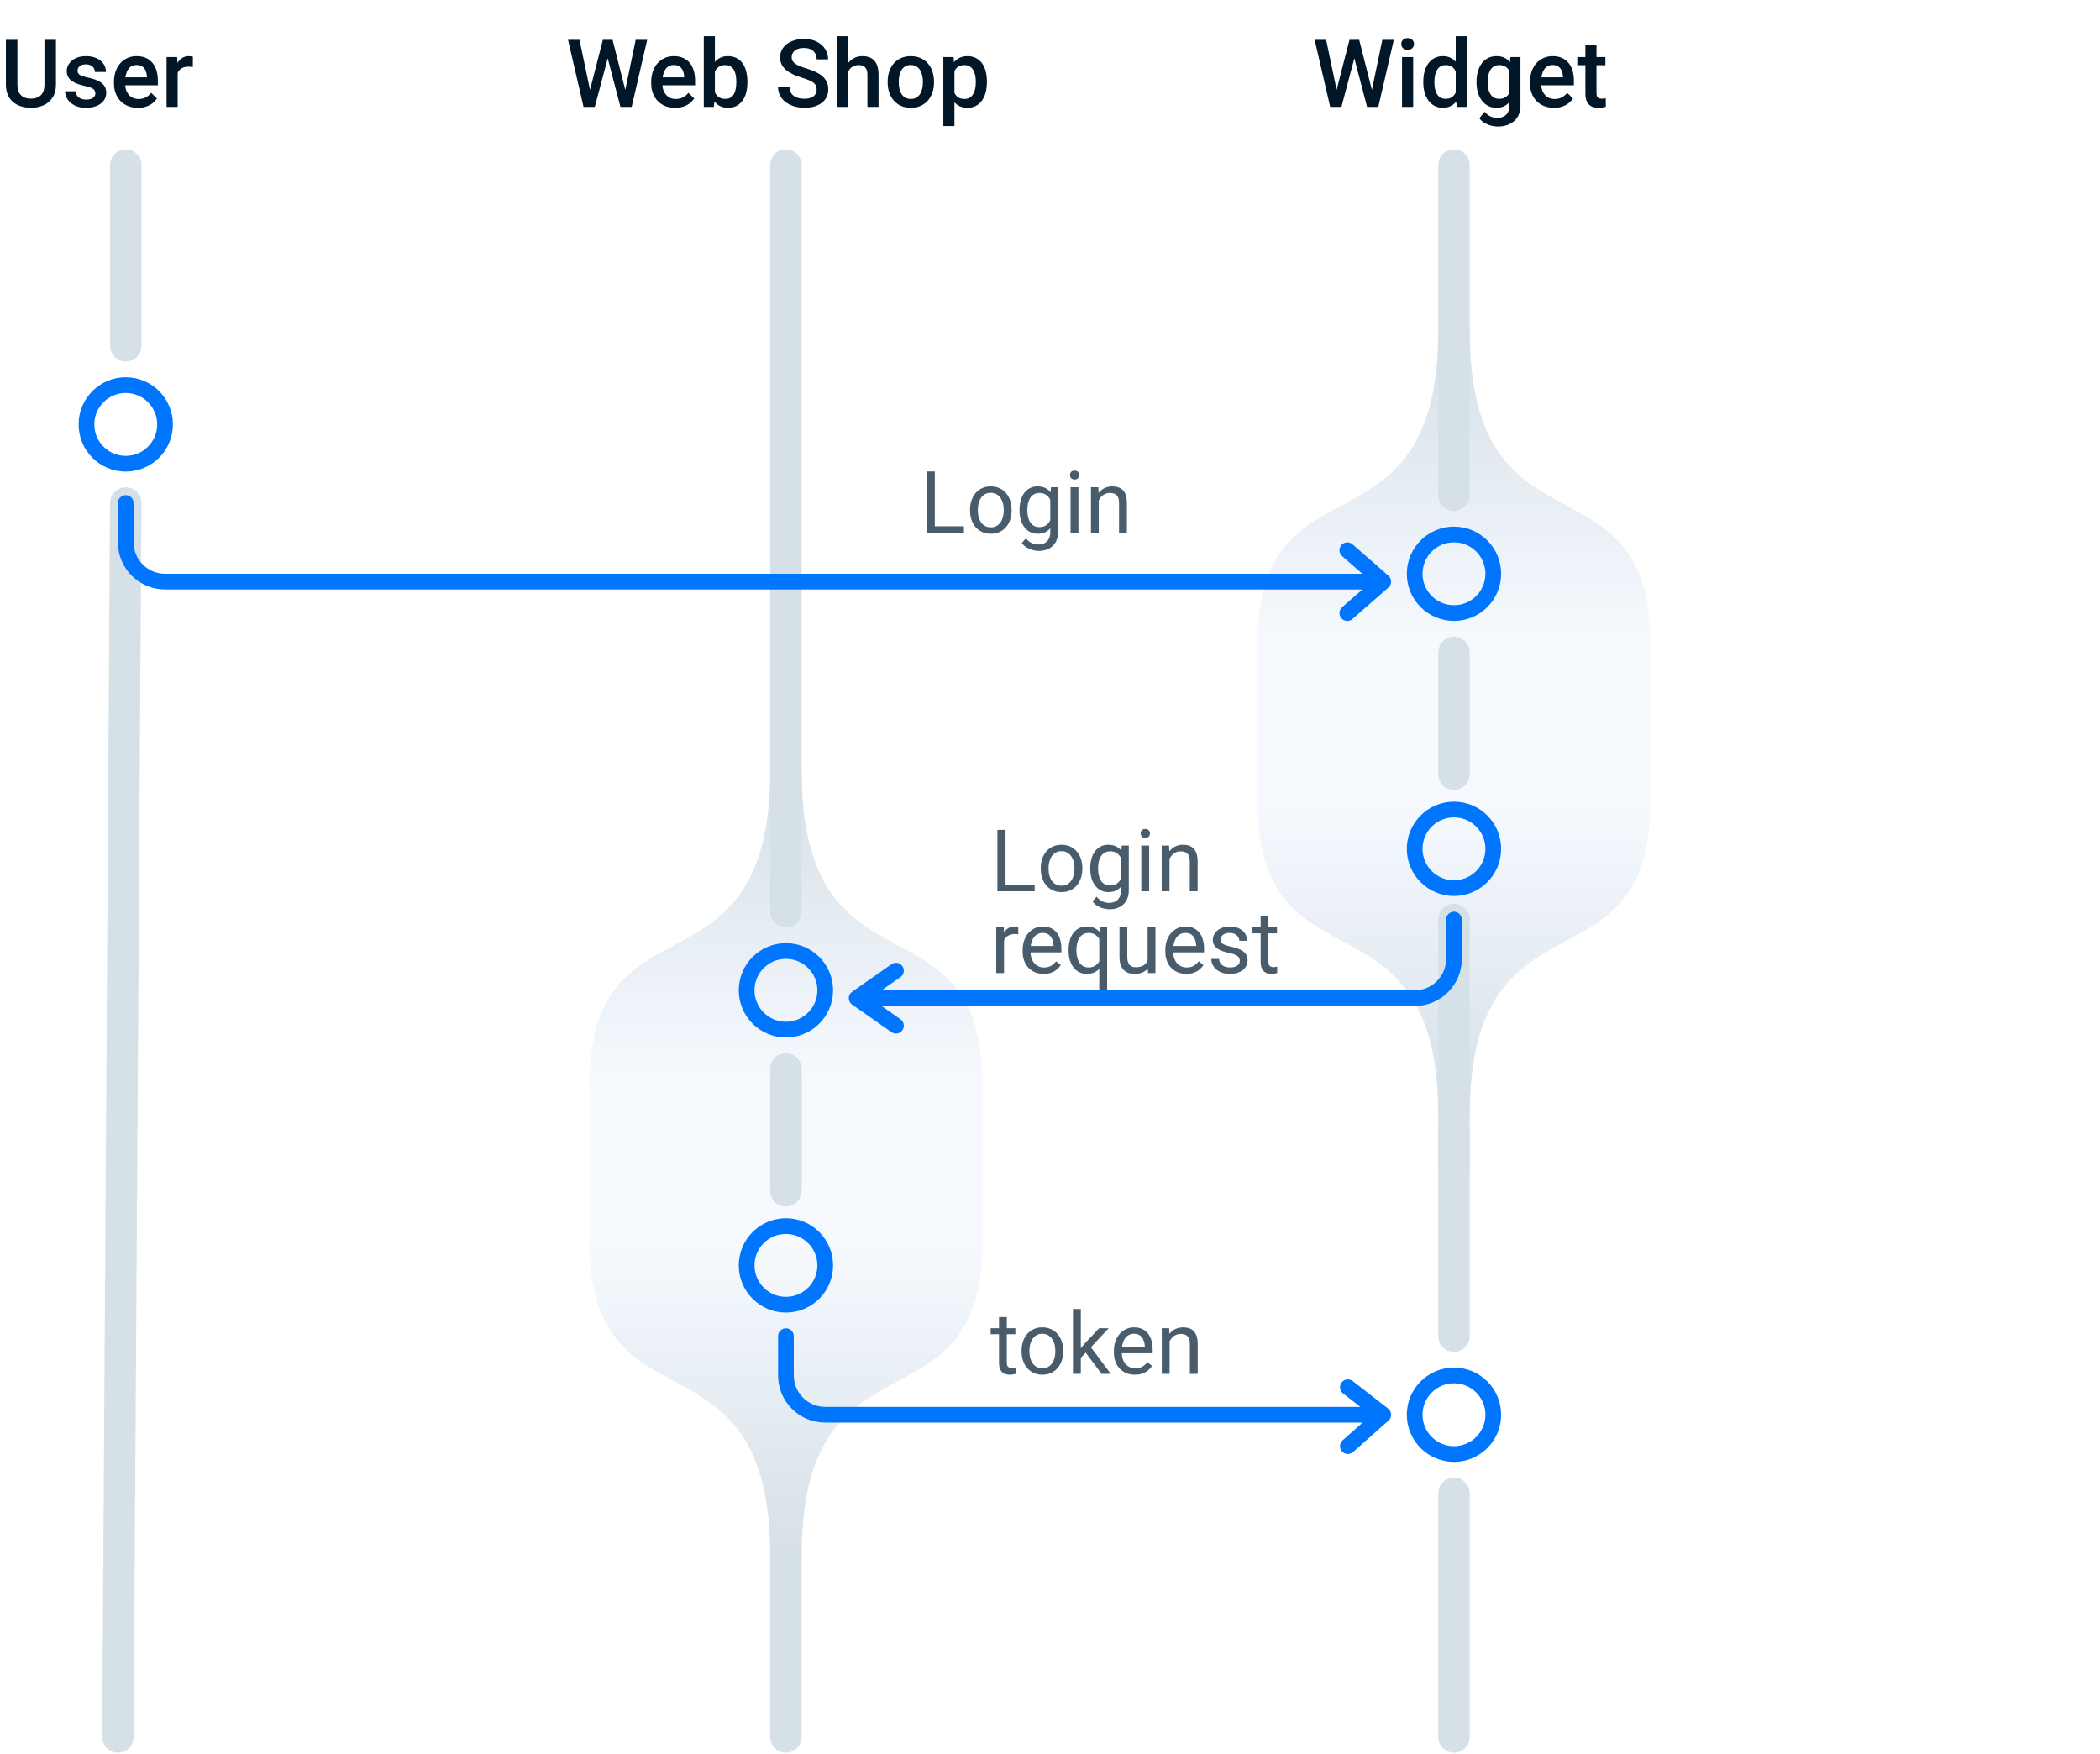 <svg width="334" height="279" viewBox="0 0 334 279" fill="none" xmlns="http://www.w3.org/2000/svg">
<rect x="93.75" y="153.75" width="62.5" height="62.5" rx="18.75" fill="#F6FAFF"/>
<path d="M122.5 122.5C122.5 160 93.75 141.25 93.75 172.5H156.25C156.25 141.25 127.5 160 127.5 122.5H122.5Z" fill="url(#paint0_linear_565_112)"/>
<path d="M127.5 247.5C127.5 210 156.25 228.75 156.25 197.5L93.75 197.5C93.75 228.75 122.5 210 122.5 247.5L127.5 247.5Z" fill="url(#paint1_linear_565_112)"/>
<g opacity="0.95" filter="url(#filter0_f_565_112)">
<rect x="112.5" y="180" width="25" height="10" fill="#F6FAFF"/>
</g>
<rect x="200" y="83.75" width="62.5" height="62.5" rx="18.75" fill="#F6FAFF"/>
<path d="M228.75 52.5C228.75 90 200 71.25 200 102.5H262.5C262.5 71.25 233.75 90 233.75 52.5H228.75Z" fill="url(#paint2_linear_565_112)"/>
<path d="M233.75 177.5C233.75 140 262.5 158.75 262.5 127.5L200 127.5C200 158.75 228.75 140 228.75 177.5L233.75 177.5Z" fill="url(#paint3_linear_565_112)"/>
<g opacity="0.95" filter="url(#filter1_f_565_112)">
<rect x="218.75" y="110" width="25" height="10" fill="#F6FAFF"/>
</g>
<path d="M20 26.25V55" stroke="#D6E0E7" stroke-width="5" stroke-linecap="round" stroke-linejoin="round"/>
<path d="M125 247.5V276.25" stroke="#D6E0E7" stroke-width="5" stroke-linecap="round" stroke-linejoin="round"/>
<path d="M231.25 237.5V276.25" stroke="#D6E0E7" stroke-width="5" stroke-linecap="round" stroke-linejoin="round"/>
<path d="M231.25 180V212.5" stroke="#D6E0E7" stroke-width="5" stroke-linecap="round" stroke-linejoin="round"/>
<path d="M20 80L18.75 276.25" stroke="#D6E0E7" stroke-width="5" stroke-linecap="round" stroke-linejoin="round"/>
<path d="M125 26.25V145" stroke="#D6E0E7" stroke-width="5" stroke-linecap="round" stroke-linejoin="round"/>
<path d="M125 171.25V188.75" stroke="#D6E0E7" stroke-width="5" stroke-linecap="round" stroke-linejoin="round"/>
<path d="M231.25 146.25V186.25" stroke="#D6E0E7" stroke-width="5" stroke-linecap="round" stroke-linejoin="round"/>
<path d="M231.25 26.25V78.75" stroke="#D6E0E7" stroke-width="5" stroke-linecap="round" stroke-linejoin="round"/>
<path d="M231.25 103.75V123.125" stroke="#D6E0E7" stroke-width="5" stroke-linecap="round" stroke-linejoin="round"/>
<circle cx="231.25" cy="91.25" r="6.25" stroke="#0076FF" stroke-width="2.5"/>
<circle cx="231.25" cy="225" r="6.25" stroke="#0076FF" stroke-width="2.5"/>
<circle cx="231.25" cy="135" r="6.25" stroke="#0076FF" stroke-width="2.5"/>
<path d="M125 170V189.375" stroke="#D6E0E7" stroke-width="5" stroke-linecap="round" stroke-linejoin="round"/>
<circle cx="125" cy="201.25" r="6.25" stroke="#0076FF" stroke-width="2.5"/>
<circle cx="125" cy="157.5" r="6.25" stroke="#0076FF" stroke-width="2.5"/>
<path d="M7.068 6.336H8.899V13.462C8.899 14.273 8.723 14.952 8.372 15.498C8.02 16.045 7.542 16.458 6.936 16.736C6.335 17.01 5.664 17.146 4.922 17.146C4.155 17.146 3.472 17.01 2.871 16.736C2.271 16.458 1.797 16.045 1.45 15.498C1.108 14.952 0.938 14.273 0.938 13.462V6.336H2.769V13.462C2.769 13.975 2.856 14.398 3.032 14.729C3.208 15.057 3.457 15.298 3.779 15.455C4.102 15.611 4.482 15.689 4.922 15.689C5.361 15.689 5.74 15.611 6.057 15.455C6.379 15.298 6.628 15.057 6.804 14.729C6.98 14.398 7.068 13.975 7.068 13.462V6.336ZM15.168 14.854C15.168 14.678 15.124 14.52 15.037 14.378C14.949 14.231 14.78 14.1 14.531 13.982C14.287 13.865 13.926 13.758 13.447 13.66C13.027 13.567 12.642 13.457 12.29 13.331C11.943 13.199 11.646 13.04 11.396 12.854C11.148 12.669 10.955 12.449 10.818 12.195C10.681 11.941 10.613 11.648 10.613 11.316C10.613 10.994 10.684 10.689 10.825 10.401C10.967 10.113 11.169 9.859 11.433 9.639C11.697 9.419 12.017 9.246 12.393 9.119C12.773 8.992 13.198 8.929 13.667 8.929C14.331 8.929 14.9 9.041 15.373 9.266C15.852 9.485 16.218 9.786 16.472 10.166C16.726 10.543 16.853 10.967 16.853 11.441H15.088C15.088 11.231 15.034 11.036 14.927 10.855C14.824 10.669 14.668 10.521 14.458 10.408C14.248 10.291 13.984 10.232 13.667 10.232C13.364 10.232 13.113 10.281 12.913 10.379C12.717 10.472 12.571 10.594 12.473 10.745C12.38 10.896 12.334 11.062 12.334 11.243C12.334 11.375 12.358 11.495 12.407 11.602C12.461 11.705 12.549 11.8 12.671 11.888C12.793 11.971 12.959 12.049 13.169 12.122C13.384 12.195 13.652 12.266 13.975 12.335C14.58 12.461 15.1 12.625 15.535 12.825C15.974 13.021 16.311 13.274 16.545 13.587C16.78 13.895 16.897 14.285 16.897 14.759C16.897 15.11 16.821 15.433 16.67 15.726C16.523 16.014 16.309 16.265 16.025 16.48C15.742 16.69 15.403 16.854 15.007 16.971C14.617 17.088 14.177 17.146 13.689 17.146C12.971 17.146 12.363 17.02 11.865 16.766C11.367 16.507 10.989 16.177 10.73 15.777C10.476 15.372 10.349 14.952 10.349 14.517H12.056C12.075 14.844 12.165 15.105 12.327 15.301C12.493 15.491 12.698 15.63 12.942 15.718C13.191 15.801 13.447 15.843 13.711 15.843C14.028 15.843 14.294 15.801 14.509 15.718C14.724 15.63 14.888 15.513 15 15.367C15.112 15.215 15.168 15.044 15.168 14.854ZM21.936 17.146C21.35 17.146 20.82 17.051 20.347 16.861C19.878 16.666 19.477 16.395 19.145 16.048C18.818 15.701 18.567 15.293 18.391 14.825C18.215 14.356 18.127 13.851 18.127 13.309V13.016C18.127 12.396 18.218 11.834 18.398 11.331C18.579 10.828 18.831 10.398 19.153 10.042C19.475 9.681 19.856 9.405 20.295 9.214C20.735 9.024 21.211 8.929 21.724 8.929C22.29 8.929 22.786 9.024 23.21 9.214C23.635 9.405 23.987 9.673 24.265 10.02C24.548 10.362 24.758 10.77 24.895 11.243C25.037 11.717 25.107 12.239 25.107 12.81V13.565H18.984V12.298H23.364V12.159C23.355 11.841 23.291 11.543 23.174 11.265C23.061 10.987 22.888 10.762 22.654 10.591C22.419 10.42 22.107 10.335 21.716 10.335C21.423 10.335 21.162 10.398 20.933 10.525C20.708 10.648 20.52 10.826 20.369 11.06C20.217 11.294 20.1 11.578 20.017 11.91C19.939 12.237 19.9 12.605 19.9 13.016V13.309C19.9 13.655 19.946 13.977 20.039 14.275C20.137 14.568 20.278 14.825 20.464 15.044C20.649 15.264 20.874 15.438 21.138 15.565C21.401 15.687 21.702 15.748 22.039 15.748C22.463 15.748 22.842 15.662 23.174 15.491C23.506 15.32 23.794 15.079 24.038 14.766L24.968 15.667C24.797 15.916 24.575 16.155 24.302 16.385C24.028 16.609 23.694 16.793 23.298 16.934C22.908 17.076 22.454 17.146 21.936 17.146ZM28.257 10.584V17H26.492V9.075H28.176L28.257 10.584ZM30.681 9.024L30.666 10.665C30.559 10.645 30.442 10.63 30.315 10.621C30.193 10.611 30.071 10.606 29.949 10.606C29.646 10.606 29.38 10.65 29.15 10.738C28.921 10.821 28.728 10.943 28.572 11.104C28.42 11.26 28.303 11.451 28.22 11.675C28.137 11.9 28.088 12.151 28.074 12.43L27.671 12.459C27.671 11.961 27.72 11.499 27.817 11.075C27.915 10.65 28.061 10.276 28.257 9.954C28.457 9.632 28.706 9.38 29.004 9.2C29.307 9.019 29.656 8.929 30.051 8.929C30.159 8.929 30.273 8.938 30.395 8.958C30.523 8.978 30.618 9 30.681 9.024Z" fill="#011627"/>
<path d="M212.507 14.605L214.631 6.336H215.745L215.62 8.467L213.35 17H212.192L212.507 14.605ZM210.918 6.336L212.639 14.539L212.793 17H211.562L209.094 6.336H210.918ZM218.154 14.517L219.854 6.336H221.685L219.216 17H217.986L218.154 14.517ZM216.177 6.336L218.279 14.627L218.586 17H217.429L215.195 8.467L215.078 6.336H216.177ZM224.761 9.075V17H222.988V9.075H224.761ZM222.871 6.995C222.871 6.727 222.959 6.504 223.135 6.329C223.315 6.148 223.564 6.058 223.882 6.058C224.194 6.058 224.441 6.148 224.622 6.329C224.802 6.504 224.893 6.727 224.893 6.995C224.893 7.259 224.802 7.479 224.622 7.654C224.441 7.83 224.194 7.918 223.882 7.918C223.564 7.918 223.315 7.83 223.135 7.654C222.959 7.479 222.871 7.259 222.871 6.995ZM231.528 15.359V5.75H233.301V17H231.697L231.528 15.359ZM226.372 13.126V12.972C226.372 12.371 226.443 11.824 226.584 11.331C226.726 10.833 226.931 10.406 227.2 10.049C227.468 9.688 227.795 9.412 228.181 9.222C228.567 9.026 229.001 8.929 229.485 8.929C229.963 8.929 230.383 9.021 230.745 9.207C231.106 9.393 231.414 9.659 231.667 10.005C231.921 10.347 232.124 10.757 232.275 11.236C232.427 11.71 232.534 12.237 232.598 12.818V13.309C232.534 13.875 232.427 14.393 232.275 14.861C232.124 15.33 231.921 15.735 231.667 16.077C231.414 16.419 231.104 16.683 230.737 16.868C230.376 17.054 229.954 17.146 229.47 17.146C228.992 17.146 228.56 17.046 228.174 16.846C227.793 16.646 227.468 16.365 227.2 16.004C226.931 15.643 226.726 15.218 226.584 14.729C226.443 14.236 226.372 13.702 226.372 13.126ZM228.137 12.972V13.126C228.137 13.487 228.169 13.824 228.232 14.136C228.301 14.449 228.406 14.725 228.547 14.964C228.689 15.198 228.872 15.384 229.097 15.521C229.326 15.652 229.6 15.718 229.917 15.718C230.317 15.718 230.647 15.63 230.906 15.455C231.165 15.279 231.367 15.042 231.514 14.744C231.665 14.441 231.768 14.104 231.821 13.733V12.408C231.792 12.12 231.731 11.851 231.638 11.602C231.55 11.353 231.431 11.136 231.279 10.95C231.128 10.76 230.94 10.613 230.715 10.511C230.496 10.403 230.234 10.35 229.932 10.35C229.609 10.35 229.336 10.418 229.111 10.555C228.887 10.691 228.701 10.879 228.555 11.119C228.413 11.358 228.308 11.636 228.24 11.954C228.171 12.271 228.137 12.61 228.137 12.972ZM240.222 9.075H241.826V16.78C241.826 17.493 241.675 18.099 241.372 18.597C241.069 19.095 240.647 19.473 240.105 19.732C239.563 19.996 238.936 20.127 238.223 20.127C237.92 20.127 237.583 20.084 237.212 19.996C236.846 19.908 236.489 19.766 236.143 19.571C235.801 19.38 235.515 19.129 235.286 18.816L236.113 17.776C236.396 18.113 236.709 18.36 237.051 18.516C237.393 18.672 237.751 18.75 238.127 18.75C238.533 18.75 238.877 18.675 239.16 18.523C239.448 18.377 239.67 18.16 239.827 17.872C239.983 17.584 240.061 17.232 240.061 16.817V10.87L240.222 9.075ZM234.839 13.126V12.972C234.839 12.371 234.912 11.824 235.059 11.331C235.205 10.833 235.415 10.406 235.688 10.049C235.962 9.688 236.294 9.412 236.685 9.222C237.075 9.026 237.517 8.929 238.01 8.929C238.523 8.929 238.96 9.021 239.321 9.207C239.688 9.393 239.993 9.659 240.237 10.005C240.481 10.347 240.671 10.757 240.808 11.236C240.95 11.71 241.055 12.237 241.123 12.818V13.309C241.06 13.875 240.952 14.393 240.801 14.861C240.649 15.33 240.449 15.735 240.2 16.077C239.951 16.419 239.644 16.683 239.277 16.868C238.916 17.054 238.489 17.146 237.996 17.146C237.512 17.146 237.075 17.046 236.685 16.846C236.299 16.646 235.967 16.365 235.688 16.004C235.415 15.643 235.205 15.218 235.059 14.729C234.912 14.236 234.839 13.702 234.839 13.126ZM236.604 12.972V13.126C236.604 13.487 236.638 13.824 236.707 14.136C236.78 14.449 236.89 14.725 237.036 14.964C237.188 15.198 237.378 15.384 237.607 15.521C237.842 15.652 238.118 15.718 238.435 15.718C238.85 15.718 239.189 15.63 239.453 15.455C239.722 15.279 239.927 15.042 240.068 14.744C240.215 14.441 240.317 14.104 240.376 13.733V12.408C240.347 12.12 240.286 11.851 240.193 11.602C240.105 11.353 239.985 11.136 239.834 10.95C239.683 10.76 239.492 10.613 239.263 10.511C239.033 10.403 238.762 10.35 238.45 10.35C238.132 10.35 237.856 10.418 237.622 10.555C237.388 10.691 237.195 10.879 237.043 11.119C236.897 11.358 236.787 11.636 236.714 11.954C236.641 12.271 236.604 12.61 236.604 12.972ZM247.151 17.146C246.565 17.146 246.035 17.051 245.562 16.861C245.093 16.666 244.692 16.395 244.36 16.048C244.033 15.701 243.782 15.293 243.606 14.825C243.43 14.356 243.342 13.851 243.342 13.309V13.016C243.342 12.396 243.433 11.834 243.613 11.331C243.794 10.828 244.045 10.398 244.368 10.042C244.69 9.681 245.071 9.405 245.51 9.214C245.95 9.024 246.426 8.929 246.938 8.929C247.505 8.929 248 9.024 248.425 9.214C248.85 9.405 249.202 9.673 249.48 10.02C249.763 10.362 249.973 10.77 250.11 11.243C250.251 11.717 250.322 12.239 250.322 12.81V13.565H244.199V12.298H248.579V12.159C248.569 11.841 248.506 11.543 248.389 11.265C248.276 10.987 248.103 10.762 247.869 10.591C247.634 10.42 247.322 10.335 246.931 10.335C246.638 10.335 246.377 10.398 246.147 10.525C245.923 10.648 245.735 10.826 245.583 11.06C245.432 11.294 245.315 11.578 245.232 11.91C245.154 12.237 245.115 12.605 245.115 13.016V13.309C245.115 13.655 245.161 13.977 245.254 14.275C245.352 14.568 245.493 14.825 245.679 15.044C245.864 15.264 246.089 15.438 246.353 15.565C246.616 15.687 246.917 15.748 247.253 15.748C247.678 15.748 248.057 15.662 248.389 15.491C248.721 15.32 249.009 15.079 249.253 14.766L250.183 15.667C250.012 15.916 249.79 16.155 249.517 16.385C249.243 16.609 248.909 16.793 248.513 16.934C248.123 17.076 247.668 17.146 247.151 17.146ZM255.332 9.075V10.364H250.864V9.075H255.332ZM252.153 7.134H253.918V14.81C253.918 15.054 253.953 15.242 254.021 15.374C254.094 15.501 254.194 15.586 254.321 15.63C254.448 15.674 254.597 15.696 254.768 15.696C254.89 15.696 255.007 15.689 255.12 15.674C255.232 15.66 255.322 15.645 255.391 15.63L255.398 16.978C255.251 17.022 255.081 17.061 254.885 17.095C254.695 17.129 254.475 17.146 254.226 17.146C253.821 17.146 253.462 17.076 253.149 16.934C252.837 16.788 252.593 16.551 252.417 16.224C252.241 15.896 252.153 15.462 252.153 14.92V7.134Z" fill="#011627"/>
<path d="M93.757 14.605L95.881 6.336H96.995L96.87 8.467L94.6 17H93.442L93.757 14.605ZM92.168 6.336L93.889 14.539L94.043 17H92.812L90.344 6.336H92.168ZM99.404 14.517L101.104 6.336H102.935L100.466 17H99.236L99.404 14.517ZM97.427 6.336L99.529 14.627L99.836 17H98.679L96.445 8.467L96.328 6.336H97.427ZM107.38 17.146C106.794 17.146 106.265 17.051 105.791 16.861C105.322 16.666 104.922 16.395 104.59 16.048C104.263 15.701 104.011 15.293 103.835 14.825C103.66 14.356 103.572 13.851 103.572 13.309V13.016C103.572 12.396 103.662 11.834 103.843 11.331C104.023 10.828 104.275 10.398 104.597 10.042C104.919 9.681 105.3 9.405 105.74 9.214C106.179 9.024 106.655 8.929 107.168 8.929C107.734 8.929 108.23 9.024 108.655 9.214C109.08 9.405 109.431 9.673 109.709 10.02C109.993 10.362 110.203 10.77 110.339 11.243C110.481 11.717 110.552 12.239 110.552 12.81V13.565H104.429V12.298H108.809V12.159C108.799 11.841 108.735 11.543 108.618 11.265C108.506 10.987 108.333 10.762 108.098 10.591C107.864 10.42 107.551 10.335 107.161 10.335C106.868 10.335 106.606 10.398 106.377 10.525C106.152 10.648 105.964 10.826 105.813 11.06C105.662 11.294 105.544 11.578 105.461 11.91C105.383 12.237 105.344 12.605 105.344 13.016V13.309C105.344 13.655 105.391 13.977 105.483 14.275C105.581 14.568 105.723 14.825 105.908 15.044C106.094 15.264 106.318 15.438 106.582 15.565C106.846 15.687 107.146 15.748 107.483 15.748C107.908 15.748 108.286 15.662 108.618 15.491C108.95 15.32 109.238 15.079 109.482 14.766L110.413 15.667C110.242 15.916 110.02 16.155 109.746 16.385C109.473 16.609 109.138 16.793 108.743 16.934C108.352 17.076 107.898 17.146 107.38 17.146ZM111.936 5.75H113.701V15.308L113.533 17H111.936V5.75ZM118.872 12.964V13.118C118.872 13.704 118.806 14.244 118.674 14.737C118.547 15.225 118.352 15.65 118.088 16.011C117.83 16.373 117.507 16.653 117.122 16.854C116.741 17.049 116.299 17.146 115.796 17.146C115.303 17.146 114.873 17.054 114.507 16.868C114.141 16.683 113.833 16.419 113.584 16.077C113.34 15.735 113.142 15.328 112.991 14.854C112.839 14.38 112.732 13.858 112.668 13.287V12.796C112.732 12.22 112.839 11.697 112.991 11.229C113.142 10.755 113.34 10.347 113.584 10.005C113.833 9.659 114.138 9.393 114.5 9.207C114.866 9.021 115.293 8.929 115.781 8.929C116.289 8.929 116.736 9.026 117.122 9.222C117.512 9.417 117.837 9.695 118.096 10.057C118.354 10.413 118.547 10.838 118.674 11.331C118.806 11.824 118.872 12.369 118.872 12.964ZM117.107 13.118V12.964C117.107 12.608 117.078 12.273 117.019 11.961C116.96 11.644 116.863 11.365 116.726 11.126C116.594 10.887 116.414 10.699 116.184 10.562C115.959 10.42 115.679 10.35 115.342 10.35C115.029 10.35 114.761 10.403 114.536 10.511C114.312 10.618 114.124 10.765 113.972 10.95C113.821 11.136 113.701 11.351 113.613 11.595C113.53 11.839 113.474 12.102 113.445 12.386V13.711C113.489 14.078 113.582 14.415 113.723 14.722C113.87 15.025 114.075 15.269 114.338 15.455C114.602 15.635 114.941 15.726 115.356 15.726C115.684 15.726 115.959 15.66 116.184 15.528C116.409 15.396 116.587 15.213 116.719 14.979C116.855 14.739 116.953 14.461 117.012 14.144C117.075 13.826 117.107 13.484 117.107 13.118ZM129.888 14.253C129.888 14.034 129.854 13.838 129.785 13.668C129.722 13.497 129.607 13.34 129.441 13.199C129.275 13.057 129.041 12.92 128.738 12.789C128.44 12.652 128.059 12.513 127.595 12.371C127.087 12.215 126.619 12.041 126.189 11.851C125.764 11.656 125.393 11.431 125.076 11.177C124.758 10.918 124.512 10.623 124.336 10.291C124.16 9.954 124.072 9.566 124.072 9.126C124.072 8.692 124.163 8.296 124.343 7.94C124.529 7.583 124.79 7.276 125.127 7.017C125.469 6.753 125.872 6.551 126.335 6.409C126.799 6.263 127.312 6.189 127.874 6.189C128.665 6.189 129.346 6.336 129.917 6.629C130.493 6.922 130.935 7.315 131.243 7.808C131.555 8.301 131.711 8.846 131.711 9.441H129.888C129.888 9.09 129.812 8.78 129.661 8.511C129.514 8.238 129.29 8.023 128.987 7.867C128.689 7.71 128.311 7.632 127.852 7.632C127.417 7.632 127.056 7.698 126.768 7.83C126.479 7.962 126.265 8.14 126.123 8.365C125.981 8.589 125.911 8.843 125.911 9.126C125.911 9.327 125.957 9.51 126.05 9.676C126.143 9.837 126.284 9.988 126.475 10.13C126.665 10.267 126.904 10.396 127.192 10.518C127.48 10.64 127.82 10.757 128.21 10.87C128.801 11.045 129.316 11.241 129.756 11.456C130.195 11.665 130.562 11.905 130.854 12.173C131.147 12.442 131.367 12.747 131.514 13.089C131.66 13.426 131.733 13.809 131.733 14.239C131.733 14.688 131.643 15.093 131.462 15.455C131.282 15.811 131.023 16.116 130.686 16.37C130.354 16.619 129.954 16.812 129.485 16.949C129.021 17.081 128.503 17.146 127.932 17.146C127.419 17.146 126.914 17.078 126.416 16.941C125.923 16.805 125.474 16.597 125.068 16.319C124.663 16.036 124.341 15.684 124.102 15.264C123.862 14.839 123.743 14.344 123.743 13.777H125.581C125.581 14.124 125.64 14.419 125.757 14.664C125.879 14.908 126.047 15.108 126.262 15.264C126.477 15.415 126.726 15.528 127.009 15.601C127.297 15.674 127.605 15.711 127.932 15.711C128.362 15.711 128.721 15.65 129.009 15.528C129.302 15.406 129.521 15.235 129.668 15.015C129.814 14.795 129.888 14.541 129.888 14.253ZM134.927 5.75V17H133.169V5.75H134.927ZM134.619 12.745L134.048 12.737C134.053 12.19 134.128 11.685 134.275 11.221C134.426 10.757 134.636 10.354 134.905 10.013C135.178 9.666 135.505 9.4 135.886 9.214C136.267 9.024 136.689 8.929 137.153 8.929C137.544 8.929 137.896 8.982 138.208 9.09C138.525 9.197 138.799 9.371 139.028 9.61C139.258 9.844 139.431 10.152 139.548 10.533C139.67 10.909 139.731 11.368 139.731 11.91V17H137.959V11.895C137.959 11.514 137.903 11.211 137.791 10.987C137.683 10.762 137.524 10.601 137.314 10.503C137.104 10.401 136.848 10.35 136.545 10.35C136.228 10.35 135.947 10.413 135.703 10.54C135.464 10.667 135.264 10.84 135.103 11.06C134.941 11.28 134.819 11.534 134.736 11.822C134.658 12.11 134.619 12.418 134.619 12.745ZM141.182 13.126V12.957C141.182 12.386 141.265 11.856 141.431 11.368C141.597 10.874 141.836 10.447 142.148 10.086C142.466 9.72 142.852 9.437 143.306 9.236C143.765 9.031 144.282 8.929 144.858 8.929C145.439 8.929 145.957 9.031 146.411 9.236C146.87 9.437 147.258 9.72 147.576 10.086C147.893 10.447 148.135 10.874 148.301 11.368C148.467 11.856 148.55 12.386 148.55 12.957V13.126C148.55 13.697 148.467 14.227 148.301 14.715C148.135 15.203 147.893 15.63 147.576 15.997C147.258 16.358 146.873 16.641 146.418 16.846C145.964 17.046 145.449 17.146 144.873 17.146C144.292 17.146 143.772 17.046 143.313 16.846C142.859 16.641 142.473 16.358 142.156 15.997C141.838 15.63 141.597 15.203 141.431 14.715C141.265 14.227 141.182 13.697 141.182 13.126ZM142.947 12.957V13.126C142.947 13.482 142.983 13.819 143.057 14.136C143.13 14.454 143.245 14.732 143.401 14.971C143.557 15.21 143.757 15.398 144.001 15.535C144.246 15.672 144.536 15.74 144.873 15.74C145.2 15.74 145.483 15.672 145.723 15.535C145.967 15.398 146.167 15.21 146.323 14.971C146.479 14.732 146.594 14.454 146.667 14.136C146.746 13.819 146.785 13.482 146.785 13.126V12.957C146.785 12.605 146.746 12.273 146.667 11.961C146.594 11.644 146.477 11.363 146.316 11.119C146.16 10.874 145.959 10.684 145.715 10.547C145.476 10.406 145.19 10.335 144.858 10.335C144.526 10.335 144.238 10.406 143.994 10.547C143.755 10.684 143.557 10.874 143.401 11.119C143.245 11.363 143.13 11.644 143.057 11.961C142.983 12.273 142.947 12.605 142.947 12.957ZM151.802 10.599V20.047H150.037V9.075H151.663L151.802 10.599ZM156.965 12.964V13.118C156.965 13.694 156.897 14.229 156.76 14.722C156.628 15.21 156.431 15.638 156.167 16.004C155.908 16.365 155.588 16.646 155.208 16.846C154.827 17.046 154.387 17.146 153.889 17.146C153.396 17.146 152.964 17.056 152.593 16.875C152.227 16.69 151.917 16.429 151.663 16.092C151.409 15.755 151.204 15.359 151.047 14.905C150.896 14.446 150.789 13.943 150.725 13.396V12.803C150.789 12.222 150.896 11.695 151.047 11.221C151.204 10.748 151.409 10.34 151.663 9.998C151.917 9.656 152.227 9.393 152.593 9.207C152.959 9.021 153.386 8.929 153.875 8.929C154.373 8.929 154.814 9.026 155.2 9.222C155.586 9.412 155.911 9.686 156.174 10.042C156.438 10.394 156.636 10.818 156.768 11.316C156.899 11.81 156.965 12.359 156.965 12.964ZM155.2 13.118V12.964C155.2 12.598 155.166 12.259 155.098 11.946C155.029 11.629 154.922 11.351 154.775 11.111C154.629 10.872 154.441 10.687 154.211 10.555C153.987 10.418 153.716 10.35 153.398 10.35C153.086 10.35 152.817 10.403 152.593 10.511C152.368 10.613 152.18 10.757 152.029 10.943C151.877 11.128 151.76 11.346 151.677 11.595C151.594 11.839 151.536 12.105 151.501 12.393V13.814C151.56 14.165 151.66 14.488 151.802 14.781C151.943 15.074 152.144 15.308 152.402 15.484C152.666 15.655 153.003 15.74 153.413 15.74C153.73 15.74 154.001 15.672 154.226 15.535C154.451 15.398 154.634 15.21 154.775 14.971C154.922 14.727 155.029 14.446 155.098 14.129C155.166 13.812 155.2 13.475 155.2 13.118Z" fill="#011627"/>
<circle cx="20" cy="67.5" r="6.25" stroke="#0076FF" stroke-width="2.5"/>
<path d="M153.313 83.696V84.75H148.425V83.696H153.313ZM148.68 74.975V84.75H147.385V74.975H148.68ZM154.28 81.198V81.044C154.28 80.52 154.356 80.035 154.508 79.587C154.66 79.135 154.88 78.743 155.166 78.412C155.452 78.076 155.799 77.817 156.207 77.633C156.614 77.445 157.071 77.351 157.576 77.351C158.087 77.351 158.545 77.445 158.953 77.633C159.364 77.817 159.714 78.076 160 78.412C160.291 78.743 160.512 79.135 160.665 79.587C160.817 80.035 160.893 80.52 160.893 81.044V81.198C160.893 81.722 160.817 82.208 160.665 82.655C160.512 83.103 160.291 83.495 160 83.83C159.714 84.161 159.367 84.421 158.959 84.609C158.557 84.793 158.1 84.884 157.59 84.884C157.079 84.884 156.621 84.793 156.213 84.609C155.806 84.421 155.457 84.161 155.166 83.83C154.88 83.495 154.66 83.103 154.508 82.655C154.356 82.208 154.28 81.722 154.28 81.198ZM155.522 81.044V81.198C155.522 81.561 155.564 81.903 155.649 82.226C155.734 82.543 155.862 82.825 156.032 83.072C156.207 83.318 156.424 83.512 156.683 83.656C156.943 83.794 157.245 83.864 157.59 83.864C157.93 83.864 158.228 83.794 158.483 83.656C158.742 83.512 158.957 83.318 159.127 83.072C159.297 82.825 159.425 82.543 159.51 82.226C159.599 81.903 159.644 81.561 159.644 81.198V81.044C159.644 80.686 159.599 80.348 159.51 80.03C159.425 79.708 159.295 79.424 159.12 79.177C158.95 78.927 158.736 78.73 158.476 78.587C158.221 78.443 157.921 78.372 157.576 78.372C157.236 78.372 156.936 78.443 156.677 78.587C156.422 78.73 156.207 78.927 156.032 79.177C155.862 79.424 155.734 79.708 155.649 80.03C155.564 80.348 155.522 80.686 155.522 81.044ZM167.157 77.486H168.285V84.596C168.285 85.236 168.155 85.782 167.896 86.234C167.636 86.686 167.273 87.028 166.808 87.261C166.347 87.498 165.814 87.617 165.21 87.617C164.959 87.617 164.664 87.576 164.324 87.496C163.988 87.42 163.657 87.288 163.33 87.1C163.008 86.916 162.737 86.668 162.518 86.355L163.169 85.616C163.473 85.983 163.791 86.238 164.122 86.382C164.458 86.525 164.789 86.596 165.116 86.596C165.51 86.596 165.85 86.522 166.136 86.375C166.423 86.227 166.644 86.008 166.801 85.717C166.962 85.43 167.043 85.077 167.043 84.656V79.084L167.157 77.486ZM162.155 81.198V81.057C162.155 80.502 162.22 79.999 162.35 79.547C162.484 79.09 162.674 78.699 162.921 78.372C163.171 78.045 163.473 77.794 163.827 77.62C164.181 77.441 164.579 77.351 165.022 77.351C165.479 77.351 165.877 77.432 166.217 77.593C166.562 77.75 166.853 77.98 167.09 78.284C167.332 78.584 167.522 78.947 167.661 79.372C167.799 79.797 167.896 80.279 167.949 80.816V81.433C167.9 81.966 167.804 82.445 167.661 82.87C167.522 83.295 167.332 83.658 167.09 83.958C166.853 84.258 166.562 84.488 166.217 84.649C165.872 84.806 165.47 84.884 165.009 84.884C164.574 84.884 164.181 84.793 163.827 84.609C163.478 84.425 163.178 84.168 162.927 83.837C162.677 83.506 162.484 83.116 162.35 82.669C162.22 82.217 162.155 81.727 162.155 81.198ZM163.397 81.057V81.198C163.397 81.561 163.433 81.901 163.505 82.219C163.581 82.537 163.695 82.816 163.847 83.058C164.004 83.3 164.203 83.49 164.445 83.629C164.686 83.763 164.975 83.83 165.311 83.83C165.722 83.83 166.063 83.743 166.331 83.568C166.6 83.394 166.812 83.163 166.969 82.877C167.13 82.59 167.255 82.279 167.345 81.944V80.326C167.296 80.079 167.22 79.842 167.117 79.614C167.018 79.381 166.888 79.175 166.727 78.996C166.571 78.813 166.376 78.667 166.143 78.56C165.91 78.452 165.637 78.399 165.324 78.399C164.984 78.399 164.691 78.47 164.445 78.614C164.203 78.752 164.004 78.945 163.847 79.191C163.695 79.433 163.581 79.715 163.505 80.037C163.433 80.355 163.397 80.695 163.397 81.057ZM171.521 77.486V84.75H170.272V77.486H171.521ZM170.178 75.559C170.178 75.357 170.239 75.187 170.359 75.049C170.485 74.91 170.668 74.84 170.91 74.84C171.147 74.84 171.329 74.91 171.454 75.049C171.584 75.187 171.649 75.357 171.649 75.559C171.649 75.751 171.584 75.917 171.454 76.055C171.329 76.19 171.147 76.257 170.91 76.257C170.668 76.257 170.485 76.19 170.359 76.055C170.239 75.917 170.178 75.751 170.178 75.559ZM174.757 79.037V84.75H173.515V77.486H174.69L174.757 79.037ZM174.462 80.843L173.945 80.822C173.949 80.326 174.023 79.867 174.166 79.446C174.309 79.021 174.511 78.652 174.771 78.338C175.03 78.025 175.339 77.783 175.697 77.613C176.06 77.439 176.46 77.351 176.899 77.351C177.257 77.351 177.579 77.401 177.866 77.499C178.152 77.593 178.396 77.745 178.597 77.956C178.803 78.166 178.96 78.439 179.067 78.775C179.175 79.106 179.229 79.511 179.229 79.99V84.75H177.98V79.976C177.98 79.596 177.924 79.292 177.812 79.063C177.7 78.831 177.537 78.663 177.322 78.56C177.107 78.452 176.843 78.399 176.53 78.399C176.221 78.399 175.939 78.464 175.684 78.593C175.433 78.723 175.216 78.902 175.032 79.13C174.853 79.359 174.712 79.621 174.609 79.916C174.511 80.207 174.462 80.516 174.462 80.843Z" fill="#495C6B"/>
<path d="M161.488 211.236V212.189H157.56V211.236H161.488ZM158.89 209.47H160.132V216.701C160.132 216.947 160.17 217.133 160.246 217.258C160.322 217.383 160.421 217.466 160.541 217.506C160.662 217.547 160.792 217.567 160.931 217.567C161.034 217.567 161.141 217.558 161.253 217.54C161.369 217.518 161.457 217.5 161.515 217.486L161.522 218.5C161.423 218.531 161.293 218.56 161.132 218.587C160.976 218.619 160.785 218.634 160.562 218.634C160.257 218.634 159.977 218.574 159.722 218.453C159.467 218.332 159.264 218.131 159.111 217.849C158.964 217.562 158.89 217.177 158.89 216.694V209.47ZM162.482 214.948V214.794C162.482 214.27 162.558 213.785 162.71 213.337C162.862 212.885 163.081 212.493 163.368 212.162C163.654 211.826 164.001 211.567 164.409 211.383C164.816 211.195 165.272 211.101 165.778 211.101C166.288 211.101 166.747 211.195 167.155 211.383C167.566 211.567 167.915 211.826 168.202 212.162C168.493 212.493 168.714 212.885 168.867 213.337C169.019 213.785 169.095 214.27 169.095 214.794V214.948C169.095 215.472 169.019 215.958 168.867 216.405C168.714 216.853 168.493 217.245 168.202 217.58C167.915 217.911 167.569 218.171 167.161 218.359C166.758 218.543 166.302 218.634 165.792 218.634C165.281 218.634 164.823 218.543 164.415 218.359C164.008 218.171 163.659 217.911 163.368 217.58C163.081 217.245 162.862 216.853 162.71 216.405C162.558 215.958 162.482 215.472 162.482 214.948ZM163.724 214.794V214.948C163.724 215.311 163.766 215.653 163.851 215.976C163.936 216.293 164.064 216.575 164.234 216.822C164.409 217.068 164.626 217.262 164.885 217.406C165.145 217.544 165.447 217.614 165.792 217.614C166.132 217.614 166.429 217.544 166.685 217.406C166.944 217.262 167.159 217.068 167.329 216.822C167.499 216.575 167.627 216.293 167.712 215.976C167.801 215.653 167.846 215.311 167.846 214.948V214.794C167.846 214.436 167.801 214.098 167.712 213.78C167.627 213.458 167.497 213.174 167.322 212.927C167.152 212.677 166.937 212.48 166.678 212.337C166.423 212.193 166.123 212.122 165.778 212.122C165.438 212.122 165.138 212.193 164.879 212.337C164.623 212.48 164.409 212.677 164.234 212.927C164.064 213.174 163.936 213.458 163.851 213.78C163.766 214.098 163.724 214.436 163.724 214.794ZM171.901 208.188V218.5H170.652V208.188H171.901ZM176.339 211.236L173.17 214.626L171.398 216.466L171.297 215.143L172.566 213.626L174.822 211.236H176.339ZM175.204 218.5L172.613 215.036L173.257 213.928L176.668 218.5H175.204ZM180.502 218.634C179.996 218.634 179.537 218.549 179.125 218.379C178.718 218.205 178.367 217.961 178.071 217.647C177.78 217.334 177.557 216.963 177.4 216.533C177.243 216.103 177.165 215.633 177.165 215.123V214.841C177.165 214.25 177.252 213.724 177.427 213.263C177.601 212.798 177.839 212.404 178.138 212.082C178.438 211.759 178.778 211.515 179.159 211.35C179.539 211.184 179.933 211.101 180.341 211.101C180.86 211.101 181.307 211.191 181.683 211.37C182.064 211.549 182.375 211.8 182.617 212.122C182.858 212.44 183.037 212.816 183.154 213.25C183.27 213.679 183.328 214.149 183.328 214.66V215.217H177.903V214.203H182.086V214.109C182.068 213.787 182.001 213.474 181.885 213.169C181.773 212.865 181.594 212.614 181.348 212.417C181.101 212.22 180.766 212.122 180.341 212.122C180.059 212.122 179.799 212.182 179.562 212.303C179.325 212.419 179.121 212.594 178.951 212.827C178.781 213.06 178.649 213.344 178.555 213.679C178.461 214.015 178.414 214.402 178.414 214.841V215.123C178.414 215.468 178.461 215.792 178.555 216.096C178.653 216.396 178.794 216.66 178.978 216.889C179.166 217.117 179.392 217.296 179.656 217.426C179.924 217.556 180.229 217.62 180.569 217.62C181.007 217.62 181.379 217.531 181.683 217.352C181.988 217.173 182.254 216.933 182.482 216.634L183.234 217.231C183.078 217.468 182.878 217.694 182.637 217.909C182.395 218.124 182.097 218.299 181.744 218.433C181.395 218.567 180.981 218.634 180.502 218.634ZM186.021 212.786V218.5H184.778V211.236H185.953L186.021 212.786ZM185.725 214.593L185.208 214.572C185.213 214.076 185.286 213.617 185.43 213.196C185.573 212.771 185.774 212.402 186.034 212.088C186.294 211.775 186.602 211.533 186.96 211.363C187.323 211.189 187.724 211.101 188.162 211.101C188.52 211.101 188.843 211.151 189.129 211.249C189.415 211.343 189.659 211.495 189.861 211.706C190.067 211.916 190.223 212.189 190.331 212.525C190.438 212.856 190.492 213.261 190.492 213.74V218.5H189.243V213.726C189.243 213.346 189.187 213.042 189.075 212.813C188.963 212.581 188.8 212.413 188.585 212.31C188.37 212.202 188.106 212.149 187.793 212.149C187.484 212.149 187.202 212.214 186.947 212.343C186.696 212.473 186.479 212.652 186.296 212.88C186.117 213.109 185.976 213.371 185.873 213.666C185.774 213.957 185.725 214.266 185.725 214.593Z" fill="#495C6B"/>
<path d="M164.563 140.696V141.75H159.675V140.696H164.563ZM159.93 131.975V141.75H158.635V131.975H159.93ZM165.53 138.198V138.044C165.53 137.52 165.606 137.035 165.758 136.587C165.91 136.135 166.13 135.743 166.416 135.412C166.702 135.076 167.049 134.817 167.457 134.633C167.864 134.445 168.321 134.351 168.826 134.351C169.337 134.351 169.795 134.445 170.203 134.633C170.614 134.817 170.964 135.076 171.25 135.412C171.541 135.743 171.762 136.135 171.915 136.587C172.067 137.035 172.143 137.52 172.143 138.044V138.198C172.143 138.722 172.067 139.208 171.915 139.655C171.762 140.103 171.541 140.495 171.25 140.83C170.964 141.161 170.617 141.421 170.209 141.609C169.807 141.793 169.35 141.884 168.84 141.884C168.329 141.884 167.871 141.793 167.463 141.609C167.056 141.421 166.707 141.161 166.416 140.83C166.13 140.495 165.91 140.103 165.758 139.655C165.606 139.208 165.53 138.722 165.53 138.198ZM166.772 138.044V138.198C166.772 138.561 166.814 138.903 166.899 139.226C166.984 139.543 167.112 139.825 167.282 140.072C167.457 140.318 167.674 140.512 167.933 140.656C168.193 140.794 168.495 140.864 168.84 140.864C169.18 140.864 169.478 140.794 169.733 140.656C169.992 140.512 170.207 140.318 170.377 140.072C170.547 139.825 170.675 139.543 170.76 139.226C170.849 138.903 170.894 138.561 170.894 138.198V138.044C170.894 137.686 170.849 137.348 170.76 137.03C170.675 136.708 170.545 136.424 170.37 136.177C170.2 135.927 169.986 135.73 169.726 135.587C169.471 135.443 169.171 135.372 168.826 135.372C168.486 135.372 168.186 135.443 167.927 135.587C167.672 135.73 167.457 135.927 167.282 136.177C167.112 136.424 166.984 136.708 166.899 137.03C166.814 137.348 166.772 137.686 166.772 138.044ZM178.407 134.486H179.535V141.596C179.535 142.236 179.405 142.782 179.146 143.234C178.886 143.686 178.523 144.028 178.058 144.261C177.597 144.498 177.064 144.617 176.46 144.617C176.209 144.617 175.914 144.577 175.574 144.496C175.238 144.42 174.907 144.288 174.58 144.1C174.258 143.916 173.987 143.668 173.768 143.355L174.419 142.616C174.723 142.983 175.041 143.238 175.372 143.381C175.708 143.525 176.039 143.596 176.366 143.596C176.76 143.596 177.1 143.522 177.386 143.375C177.673 143.227 177.894 143.008 178.051 142.717C178.212 142.43 178.293 142.077 178.293 141.656V136.083L178.407 134.486ZM173.405 138.198V138.057C173.405 137.502 173.47 136.999 173.6 136.547C173.734 136.09 173.924 135.699 174.171 135.372C174.421 135.045 174.723 134.794 175.077 134.62C175.431 134.441 175.829 134.351 176.272 134.351C176.729 134.351 177.127 134.432 177.467 134.593C177.812 134.75 178.103 134.98 178.34 135.285C178.582 135.584 178.772 135.947 178.911 136.372C179.049 136.797 179.146 137.279 179.199 137.816V138.433C179.15 138.966 179.054 139.445 178.911 139.87C178.772 140.295 178.582 140.658 178.34 140.958C178.103 141.258 177.812 141.488 177.467 141.649C177.122 141.806 176.72 141.884 176.259 141.884C175.824 141.884 175.431 141.793 175.077 141.609C174.728 141.425 174.428 141.168 174.177 140.837C173.927 140.506 173.734 140.116 173.6 139.669C173.47 139.217 173.405 138.727 173.405 138.198ZM174.647 138.057V138.198C174.647 138.561 174.683 138.901 174.755 139.219C174.831 139.537 174.945 139.816 175.097 140.058C175.254 140.3 175.453 140.49 175.695 140.629C175.936 140.763 176.225 140.83 176.561 140.83C176.972 140.83 177.313 140.743 177.581 140.568C177.85 140.394 178.062 140.163 178.219 139.877C178.38 139.59 178.505 139.279 178.595 138.944V137.326C178.546 137.079 178.47 136.842 178.367 136.614C178.268 136.381 178.138 136.175 177.977 135.996C177.821 135.813 177.626 135.667 177.393 135.56C177.16 135.452 176.887 135.399 176.574 135.399C176.234 135.399 175.941 135.47 175.695 135.614C175.453 135.752 175.254 135.945 175.097 136.191C174.945 136.433 174.831 136.715 174.755 137.037C174.683 137.355 174.647 137.695 174.647 138.057ZM182.771 134.486V141.75H181.522V134.486H182.771ZM181.428 132.559C181.428 132.357 181.489 132.187 181.609 132.048C181.735 131.91 181.918 131.84 182.16 131.84C182.397 131.84 182.579 131.91 182.704 132.048C182.834 132.187 182.899 132.357 182.899 132.559C182.899 132.751 182.834 132.917 182.704 133.056C182.579 133.19 182.397 133.257 182.16 133.257C181.918 133.257 181.735 133.19 181.609 133.056C181.489 132.917 181.428 132.751 181.428 132.559ZM186.007 136.036V141.75H184.765V134.486H185.94L186.007 136.036ZM185.712 137.843L185.195 137.822C185.199 137.326 185.273 136.867 185.416 136.446C185.559 136.021 185.761 135.652 186.021 135.338C186.28 135.025 186.589 134.783 186.947 134.613C187.31 134.439 187.71 134.351 188.149 134.351C188.507 134.351 188.829 134.401 189.116 134.499C189.402 134.593 189.646 134.745 189.847 134.956C190.053 135.166 190.21 135.439 190.317 135.775C190.425 136.106 190.479 136.511 190.479 136.99V141.75H189.23V136.976C189.23 136.596 189.174 136.292 189.062 136.063C188.95 135.831 188.787 135.663 188.572 135.56C188.357 135.452 188.093 135.399 187.78 135.399C187.471 135.399 187.189 135.464 186.934 135.593C186.683 135.723 186.466 135.902 186.282 136.13C186.103 136.359 185.962 136.621 185.859 136.916C185.761 137.207 185.712 137.516 185.712 137.843ZM159.689 148.627V154.75H158.447V147.486H159.655L159.689 148.627ZM161.958 147.445L161.951 148.6C161.848 148.578 161.75 148.564 161.656 148.56C161.566 148.551 161.463 148.546 161.347 148.546C161.061 148.546 160.808 148.591 160.588 148.681C160.369 148.77 160.183 148.896 160.031 149.057C159.879 149.218 159.758 149.41 159.669 149.634C159.584 149.853 159.528 150.095 159.501 150.359L159.152 150.561C159.152 150.122 159.194 149.71 159.279 149.325C159.369 148.94 159.505 148.6 159.689 148.305C159.872 148.005 160.105 147.772 160.387 147.606C160.673 147.436 161.014 147.351 161.407 147.351C161.497 147.351 161.6 147.363 161.716 147.385C161.833 147.403 161.913 147.423 161.958 147.445ZM165.986 154.884C165.481 154.884 165.022 154.799 164.61 154.629C164.203 154.455 163.851 154.211 163.556 153.897C163.265 153.584 163.041 153.213 162.885 152.783C162.728 152.353 162.65 151.883 162.65 151.373V151.091C162.65 150.5 162.737 149.974 162.911 149.513C163.086 149.048 163.323 148.654 163.623 148.332C163.923 148.009 164.263 147.765 164.644 147.6C165.024 147.434 165.418 147.351 165.825 147.351C166.344 147.351 166.792 147.441 167.168 147.62C167.548 147.799 167.859 148.05 168.101 148.372C168.343 148.69 168.522 149.066 168.638 149.5C168.755 149.929 168.813 150.399 168.813 150.91V151.467H163.388V150.453H167.571V150.359C167.553 150.037 167.486 149.724 167.369 149.419C167.257 149.115 167.078 148.864 166.832 148.667C166.586 148.47 166.25 148.372 165.825 148.372C165.543 148.372 165.284 148.432 165.046 148.553C164.809 148.669 164.606 148.844 164.435 149.077C164.265 149.31 164.133 149.594 164.039 149.929C163.945 150.265 163.898 150.652 163.898 151.091V151.373C163.898 151.718 163.945 152.042 164.039 152.346C164.138 152.646 164.279 152.91 164.462 153.139C164.65 153.367 164.876 153.546 165.14 153.676C165.409 153.806 165.713 153.87 166.053 153.87C166.492 153.87 166.864 153.781 167.168 153.602C167.472 153.423 167.739 153.183 167.967 152.884L168.719 153.481C168.562 153.718 168.363 153.944 168.121 154.159C167.88 154.374 167.582 154.549 167.228 154.683C166.879 154.817 166.465 154.884 165.986 154.884ZM174.835 157.543V148.882L174.943 147.486H176.084V157.543H174.835ZM169.954 151.198V151.057C169.954 150.502 170.019 149.999 170.149 149.547C170.279 149.09 170.469 148.699 170.72 148.372C170.97 148.045 171.272 147.794 171.626 147.62C171.984 147.441 172.391 147.351 172.848 147.351C173.304 147.351 173.705 147.432 174.05 147.593C174.399 147.75 174.694 147.98 174.936 148.285C175.182 148.584 175.377 148.947 175.52 149.372C175.663 149.797 175.762 150.279 175.815 150.816V151.433C175.766 151.966 175.67 152.445 175.527 152.87C175.384 153.295 175.189 153.658 174.943 153.958C174.701 154.258 174.403 154.488 174.05 154.649C173.701 154.806 173.295 154.884 172.834 154.884C172.387 154.884 171.984 154.793 171.626 154.609C171.272 154.425 170.97 154.168 170.72 153.837C170.473 153.506 170.283 153.116 170.149 152.669C170.019 152.217 169.954 151.727 169.954 151.198ZM171.203 151.057V151.198C171.203 151.561 171.241 151.903 171.317 152.226C171.393 152.543 171.51 152.825 171.666 153.072C171.827 153.318 172.029 153.512 172.271 153.656C172.517 153.794 172.808 153.864 173.143 153.864C173.555 153.864 173.898 153.774 174.171 153.595C174.448 153.416 174.67 153.181 174.835 152.89C175.001 152.595 175.128 152.279 175.218 151.944V150.326C175.169 150.079 175.09 149.84 174.983 149.607C174.88 149.374 174.746 149.166 174.58 148.983C174.414 148.795 174.213 148.647 173.976 148.54C173.743 148.428 173.47 148.372 173.157 148.372C172.817 148.372 172.523 148.443 172.277 148.587C172.031 148.73 171.827 148.927 171.666 149.177C171.51 149.424 171.393 149.708 171.317 150.03C171.241 150.352 171.203 150.695 171.203 151.057ZM182.523 153.072V147.486H183.771V154.75H182.583L182.523 153.072ZM182.758 151.541L183.275 151.527C183.275 152.011 183.223 152.458 183.12 152.87C183.022 153.277 182.861 153.631 182.637 153.931C182.413 154.231 182.12 154.466 181.757 154.636C181.395 154.801 180.954 154.884 180.435 154.884C180.081 154.884 179.756 154.833 179.461 154.73C179.17 154.627 178.919 154.468 178.709 154.253C178.499 154.038 178.335 153.759 178.219 153.414C178.107 153.069 178.051 152.655 178.051 152.172V147.486H179.293V152.185C179.293 152.512 179.329 152.783 179.401 152.998C179.477 153.208 179.577 153.376 179.703 153.501C179.833 153.622 179.976 153.707 180.132 153.756C180.294 153.806 180.459 153.83 180.629 153.83C181.157 153.83 181.576 153.729 181.885 153.528C182.194 153.322 182.415 153.047 182.549 152.702C182.688 152.353 182.758 151.966 182.758 151.541ZM188.679 154.884C188.173 154.884 187.715 154.799 187.303 154.629C186.896 154.455 186.544 154.211 186.249 153.897C185.958 153.584 185.734 153.213 185.577 152.783C185.421 152.353 185.342 151.883 185.342 151.373V151.091C185.342 150.5 185.43 149.974 185.604 149.513C185.779 149.048 186.016 148.654 186.316 148.332C186.616 148.009 186.956 147.765 187.336 147.6C187.717 147.434 188.111 147.351 188.518 147.351C189.037 147.351 189.485 147.441 189.861 147.62C190.241 147.799 190.552 148.05 190.794 148.372C191.036 148.69 191.215 149.066 191.331 149.5C191.448 149.929 191.506 150.399 191.506 150.91V151.467H186.081V150.453H190.264V150.359C190.246 150.037 190.179 149.724 190.062 149.419C189.95 149.115 189.771 148.864 189.525 148.667C189.279 148.47 188.943 148.372 188.518 148.372C188.236 148.372 187.976 148.432 187.739 148.553C187.502 148.669 187.298 148.844 187.128 149.077C186.958 149.31 186.826 149.594 186.732 149.929C186.638 150.265 186.591 150.652 186.591 151.091V151.373C186.591 151.718 186.638 152.042 186.732 152.346C186.831 152.646 186.972 152.91 187.155 153.139C187.343 153.367 187.569 153.546 187.833 153.676C188.102 153.806 188.406 153.87 188.746 153.87C189.185 153.87 189.556 153.781 189.861 153.602C190.165 153.423 190.432 153.183 190.66 152.884L191.412 153.481C191.255 153.718 191.056 153.944 190.814 154.159C190.573 154.374 190.275 154.549 189.921 154.683C189.572 154.817 189.158 154.884 188.679 154.884ZM197.186 152.823C197.186 152.644 197.145 152.478 197.065 152.326C196.989 152.17 196.83 152.029 196.588 151.903C196.351 151.774 195.993 151.662 195.514 151.568C195.111 151.483 194.746 151.382 194.42 151.266C194.097 151.149 193.822 151.008 193.594 150.843C193.37 150.677 193.198 150.482 193.077 150.258C192.956 150.035 192.896 149.773 192.896 149.473C192.896 149.186 192.958 148.916 193.083 148.661C193.213 148.405 193.395 148.179 193.627 147.982C193.865 147.785 194.149 147.631 194.48 147.519C194.811 147.407 195.18 147.351 195.588 147.351C196.17 147.351 196.666 147.454 197.078 147.66C197.49 147.866 197.806 148.141 198.025 148.486C198.244 148.826 198.354 149.204 198.354 149.621H197.112C197.112 149.419 197.051 149.224 196.931 149.036C196.814 148.844 196.642 148.685 196.414 148.56C196.19 148.434 195.915 148.372 195.588 148.372C195.243 148.372 194.963 148.426 194.749 148.533C194.538 148.636 194.384 148.768 194.285 148.929C194.191 149.09 194.144 149.26 194.144 149.439C194.144 149.574 194.167 149.694 194.211 149.802C194.261 149.905 194.346 150.001 194.467 150.091C194.587 150.176 194.757 150.256 194.977 150.332C195.196 150.408 195.476 150.484 195.816 150.561C196.411 150.695 196.901 150.856 197.286 151.044C197.671 151.232 197.958 151.462 198.146 151.735C198.334 152.009 198.428 152.34 198.428 152.729C198.428 153.047 198.361 153.338 198.226 153.602C198.097 153.866 197.906 154.094 197.656 154.287C197.409 154.475 197.114 154.622 196.769 154.73C196.429 154.833 196.047 154.884 195.621 154.884C194.981 154.884 194.44 154.77 193.997 154.542C193.553 154.314 193.218 154.018 192.99 153.656C192.761 153.293 192.647 152.91 192.647 152.508H193.896C193.914 152.848 194.012 153.119 194.191 153.32C194.37 153.517 194.59 153.658 194.849 153.743C195.109 153.823 195.366 153.864 195.621 153.864C195.962 153.864 196.246 153.819 196.474 153.729C196.707 153.64 196.884 153.517 197.004 153.36C197.125 153.204 197.186 153.025 197.186 152.823ZM203.101 147.486V148.439H199.173V147.486H203.101ZM200.502 145.72H201.744V152.951C201.744 153.197 201.782 153.383 201.859 153.508C201.935 153.633 202.033 153.716 202.154 153.756C202.275 153.797 202.405 153.817 202.543 153.817C202.646 153.817 202.754 153.808 202.866 153.79C202.982 153.768 203.069 153.75 203.127 153.736L203.134 154.75C203.036 154.781 202.906 154.81 202.745 154.837C202.588 154.869 202.398 154.884 202.174 154.884C201.87 154.884 201.59 154.824 201.335 154.703C201.08 154.582 200.876 154.381 200.724 154.099C200.576 153.812 200.502 153.427 200.502 152.944V145.72Z" fill="#495C6B"/>
<path d="M20 80V86.25C20 89.702 22.798 92.5 26.25 92.5H220M220 92.5L214.286 97.5M220 92.5L214.286 87.5" stroke="#0076FF" stroke-width="2.5" stroke-linecap="round" stroke-linejoin="round"/>
<path d="M231.25 146.25V152.5C231.25 155.952 228.452 158.75 225 158.75H136.25M136.25 158.75L142.5 163.125M136.25 158.75L142.5 154.375" stroke="#0076FF" stroke-width="2.5" stroke-linecap="round" stroke-linejoin="round"/>
<path d="M125 212.5V218.75C125 222.202 127.798 225 131.25 225H220M220 225L214.375 230M220 225L214.375 220.625" stroke="#0076FF" stroke-width="2.5" stroke-linecap="round" stroke-linejoin="round"/>
<defs>
<filter id="filter0_f_565_112" x="100" y="167.5" width="50" height="35" filterUnits="userSpaceOnUse" color-interpolation-filters="sRGB">
<feFlood flood-opacity="0" result="BackgroundImageFix"/>
<feBlend mode="normal" in="SourceGraphic" in2="BackgroundImageFix" result="shape"/>
<feGaussianBlur stdDeviation="6.25" result="effect1_foregroundBlur_565_112"/>
</filter>
<filter id="filter1_f_565_112" x="206.25" y="97.5" width="50" height="35" filterUnits="userSpaceOnUse" color-interpolation-filters="sRGB">
<feFlood flood-opacity="0" result="BackgroundImageFix"/>
<feBlend mode="normal" in="SourceGraphic" in2="BackgroundImageFix" result="shape"/>
<feGaussianBlur stdDeviation="6.25" result="effect1_foregroundBlur_565_112"/>
</filter>
<linearGradient id="paint0_linear_565_112" x1="125" y1="122.5" x2="125" y2="172.5" gradientUnits="userSpaceOnUse">
<stop stop-color="#D6E0E7"/>
<stop offset="1" stop-color="#F6FAFF"/>
</linearGradient>
<linearGradient id="paint1_linear_565_112" x1="125" y1="247.5" x2="125" y2="197.5" gradientUnits="userSpaceOnUse">
<stop stop-color="#D6E0E7"/>
<stop offset="1" stop-color="#F6FAFF"/>
</linearGradient>
<linearGradient id="paint2_linear_565_112" x1="231.25" y1="52.5" x2="231.25" y2="102.5" gradientUnits="userSpaceOnUse">
<stop stop-color="#D6E0E7"/>
<stop offset="1" stop-color="#F6FAFF"/>
</linearGradient>
<linearGradient id="paint3_linear_565_112" x1="231.25" y1="177.5" x2="231.25" y2="127.5" gradientUnits="userSpaceOnUse">
<stop stop-color="#D6E0E7"/>
<stop offset="1" stop-color="#F6FAFF"/>
</linearGradient>
</defs>
</svg>
